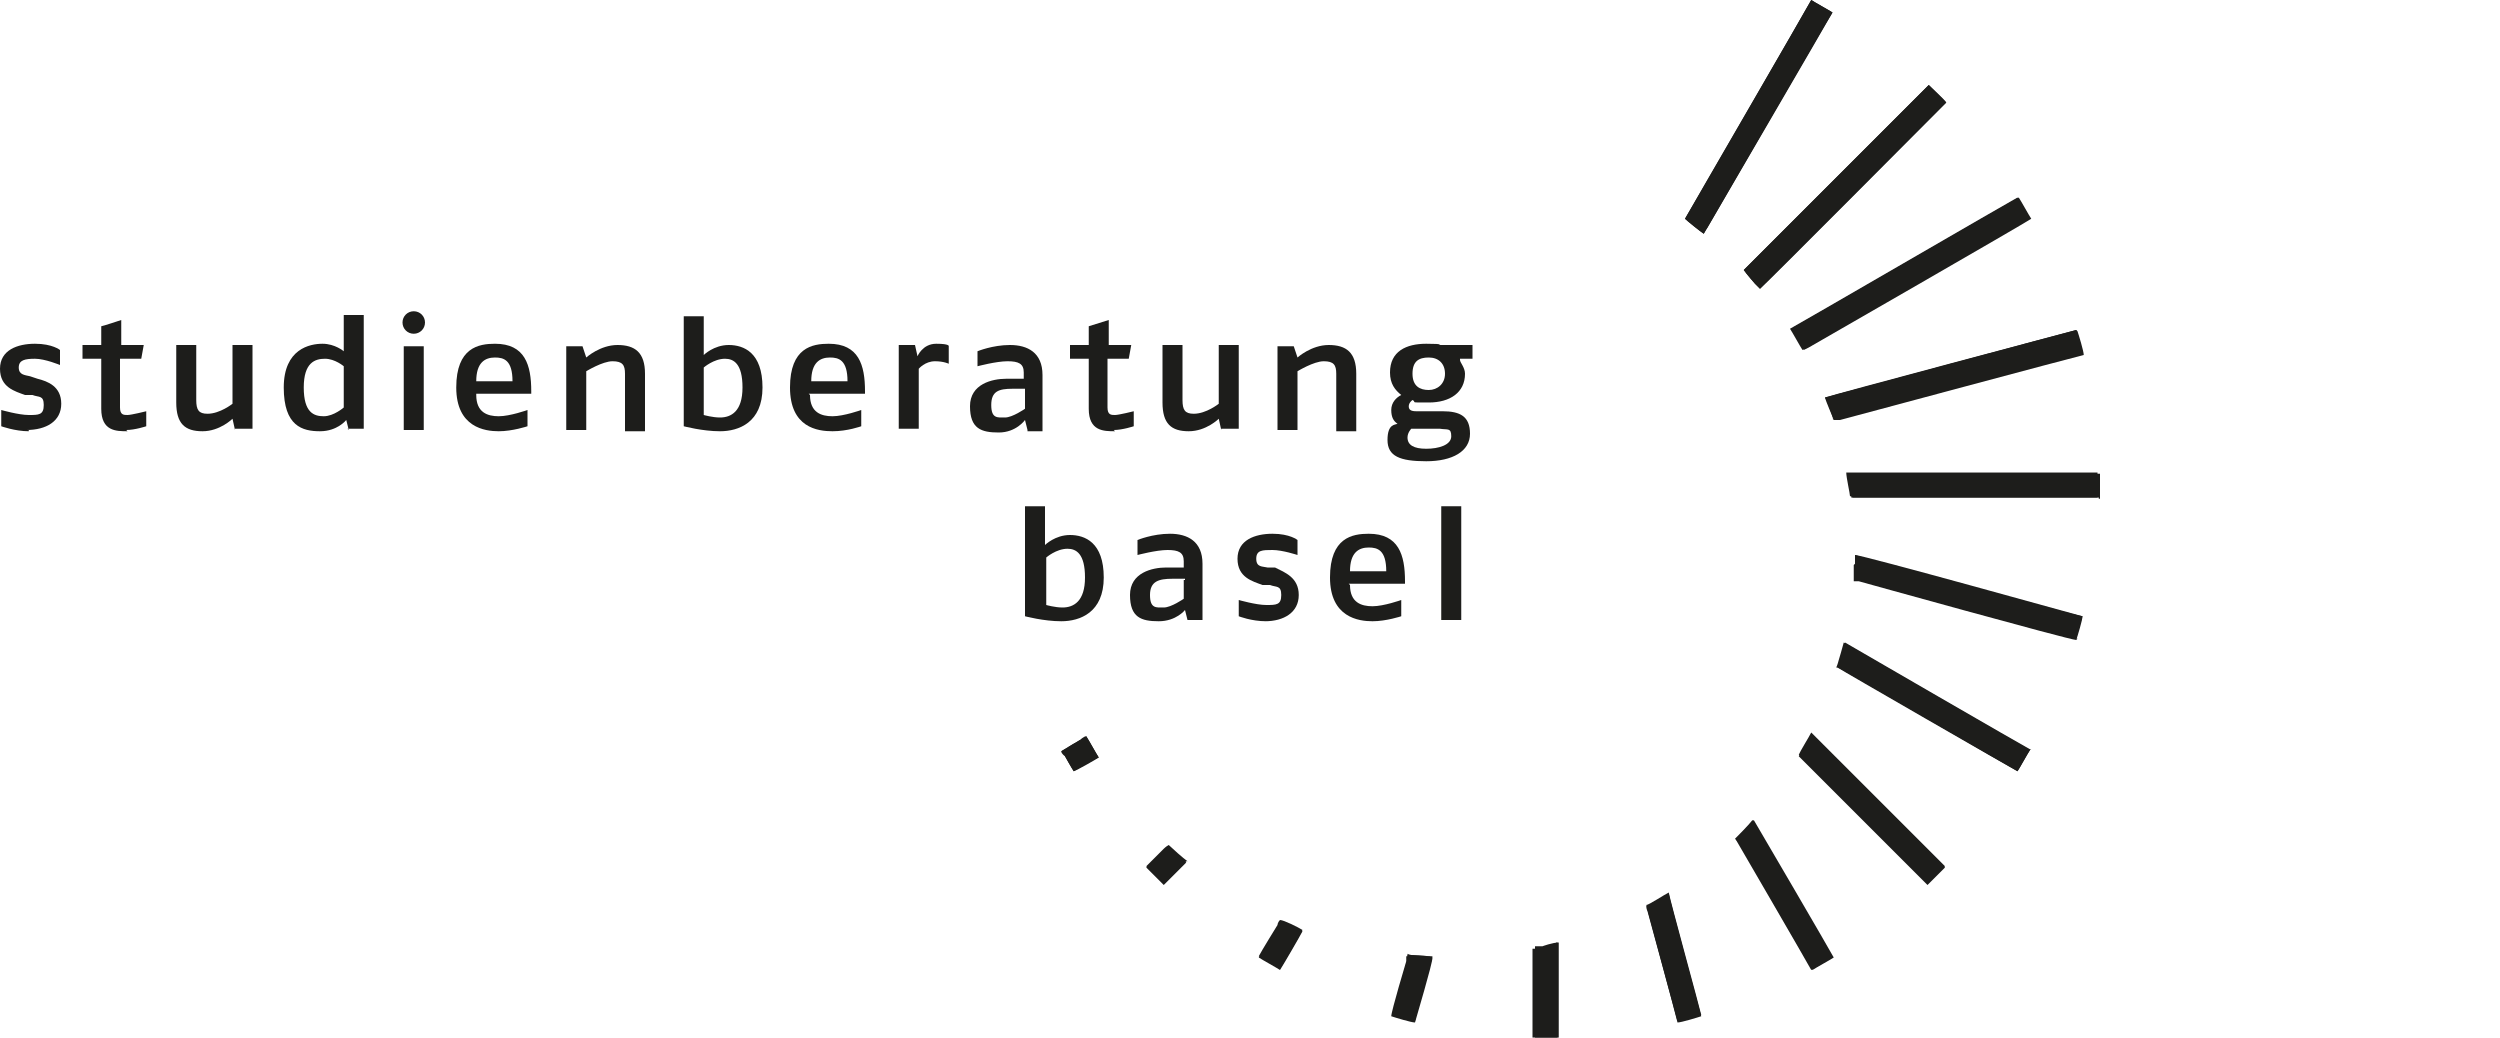 <?xml version="1.0" encoding="UTF-8"?>
<svg id="Ebene_1" xmlns="http://www.w3.org/2000/svg" width="200" height="83" version="1.1" viewBox="0 0 200 83">
  <!-- Generator: Adobe Illustrator 29.5.1, SVG Export Plug-In . SVG Version: 2.1.0 Build 141)  -->
  <defs>
    <style>
      .st0 {
        fill: #1d1d1b;
      }
    </style>
  </defs>
  <g>
    <path class="st0" d="M86.4,59.2s-1.2.7-1.5.9c0,.2.3.4.3.4,0,0,.5.9.7,1.2.3-.2,1.7-1,2-1.1-.2-.3-.8-1.4-1-1.7-.2,0-.5.3-.5.3Z"/>
    <path class="st0" d="M85.9,61.7c-.2-.3-.7-1.2-.7-1.2,0,0,0-.3-.3-.4.3-.2,1.5-.9,1.5-.9,0,0,.3,0,.5-.3.2.3.8,1.4,1,1.7-.3.2-1.7,1-2,1.1Z"/>
    <path class="st0" d="M131.7,72.5c0,.2.1.4.1.4,0,0,2.3,8.4,2.4,8.9.3,0,1.6-.4,1.9-.5-.1-.4-2.5-9.2-2.6-9.8-.4.2-1.5.9-1.8,1h0Z"/>
    <path class="st0" d="M134.2,81.7c-.1-.4-2.4-8.9-2.4-8.9,0,0,0-.2-.1-.4.2,0,1.4-.8,1.8-1,.1.6,2.5,9.3,2.6,9.8-.3,0-1.6.4-1.9.5h0Z"/>
    <path class="st0" d="M166.1,26.4c-.4.1-19.6,5.2-20.1,5.4.1.4.6,1.5.7,1.8h.5s19-5.1,19.5-5.2c0-.3-.4-1.6-.5-1.9h0Z"/>
    <path class="st0" d="M146.7,33.6c-.1-.3-.5-1.5-.7-1.8.5-.1,19.6-5.3,20.1-5.4,0,.3.4,1.6.5,1.9-.5.1-19.5,5.2-19.5,5.2h-.5,0Z"/>
    <path class="st0" d="M161.5,15.8c-.4.2-17.8,10.3-18.2,10.5.2.3.8,1.4,1,1.7l.4-.2s17.4-10,17.8-10.3c-.2-.3-.8-1.4-1-1.7Z"/>
    <path class="st0" d="M144.2,28c-.2-.3-.8-1.4-1-1.7.4-.2,17.8-10.3,18.2-10.5.2.3.8,1.4,1,1.7-.4.2-17.8,10.3-17.8,10.3,0,0-.3.1-.4.2Z"/>
    <path class="st0" d="M122.7,83h2v-7.6c-.5,0-1.3.3-1.3.3h-.6v7.1h0v.2Z"/>
    <path class="st0" d="M124.6,75.4v7.6h-2v-7.1h.6s.9-.2,1.3-.3h0v-.2Z"/>
    <path class="st0" d="M113.2,81.7c0-.4,1.3-4.7,1.4-5.2-.4,0-1.7,0-2-.2v.4s-1.1,4-1.2,4.4c.3,0,1.6.4,1.9.5h-.1Z"/>
    <path class="st0" d="M112.6,76.4c.3,0,1.6,0,2,.2,0,.5-1.3,4.8-1.4,5.2-.3,0-1.6-.4-1.9-.5,0-.4,1.2-4.4,1.2-4.4v-.4h.1Z"/>
    <path class="st0" d="M138.9,67.1c0,.2.2.3.2.3,0,0,5.6,9.8,5.9,10.2.3-.2,1.4-.8,1.7-1-.2-.4-6.1-10.5-6.4-11-.3.3-1.2,1.3-1.4,1.5Z"/>
    <path class="st0" d="M144.9,77.6c-.2-.4-5.9-10.2-5.9-10.2,0,0-.1-.2-.2-.3.2-.2,1.1-1.1,1.4-1.5.3.5,6.1,10.6,6.4,11-.3.2-1.4.8-1.7,1Z"/>
    <path class="st0" d="M91.7,69.4l1.4,1.4,1.8-1.8c-.3-.2-1.2-1.1-1.5-1.3l-.3.3-1.4,1.4Z"/>
    <path class="st0" d="M94.9,68.9l-1.8,1.8-1.4-1.4,1.4-1.4s.2-.2.4-.3c.2.2,1.2,1.1,1.5,1.3h0Z"/>
    <path class="st0" d="M144.2,60.7s9.7,9.7,10,10c.2-.2,1.1-1.1,1.4-1.4-.3-.3-10.2-10.2-10.7-10.7-.2.4-.9,1.5-1,1.8.1,0,.3.3.3.3Z"/>
    <path class="st0" d="M155.6,69.4c-.2.2-1.1,1.1-1.4,1.4l-10-10s-.2-.2-.3-.3c.1-.2.8-1.4,1-1.8.4.4,10.4,10.3,10.7,10.7Z"/>
    <path class="st0" d="M139.5,21.6c.2.3.9,1.1.9,1.1,0,0,.2.2.4.4.4-.3,14.5-14.5,14.9-14.9-.2-.3-1.1-1.1-1.4-1.4-.3.3-14.5,14.5-14.8,14.8h0Z"/>
    <path class="st0" d="M140.8,23.1c-.2-.2-.4-.4-.4-.4,0,0-.7-.8-.9-1.1.3-.3,14.4-14.4,14.8-14.8.2.2,1.1,1.1,1.4,1.4-.3.3-14.5,14.5-14.9,14.9h0Z"/>
    <path class="st0" d="M146.6,1c-.3-.2-1.4-.8-1.7-1-.2.4-9.9,17.2-10.1,17.5.2.2,1.2,1,1.5,1.2.1-.2.3-.5.3-.5,0,0,9.7-16.8,10-17.2Z"/>
    <path class="st0" d="M134.8,17.5c.2-.4,9.9-17.1,10.1-17.5.3.2,1.4.8,1.7,1-.2.4-10,17.2-10,17.2,0,0-.2.3-.3.5-.3-.2-1.3-1-1.5-1.2Z"/>
    <path class="st0" d="M166.1,51.2c0-.3.4-1.6.5-1.9-.4,0-17.7-4.7-18.2-4.9v2h.4s16.9,4.5,17.4,4.7h0Z"/>
    <path class="st0" d="M148.4,45.1v-.7c.6,0,17.8,4.8,18.2,4.9,0,.3-.4,1.6-.5,1.9-.5,0-17.4-4.7-17.4-4.7h-.4v-1.3h0Z"/>
    <path class="st0" d="M147,53.4c.2,0,14,8.1,14.4,8.3.2-.3.8-1.4,1-1.7-.4-.2-14.4-8.3-14.9-8.6-.1.4-.4,1.4-.4,1.4,0,0-.1.4-.2.6h0Z"/>
    <path class="st0" d="M162.4,60c-.2.3-.8,1.4-1,1.7-.4-.2-14.3-8.2-14.4-8.3,0-.2.2-.6.2-.6,0,0,.3-1,.4-1.4.5.3,14.5,8.4,14.9,8.6h0Z"/>
    <path class="st0" d="M100.7,76.6c.3.2,1.4.8,1.7,1,.2-.3,1.6-2.7,1.8-3.1-.4-.2-1.5-.6-1.8-.8,0,.2-.2.4-.2.4,0,0-1.2,2.1-1.5,2.5Z"/>
    <path class="st0" d="M104.2,74.4c-.2.4-1.6,2.8-1.8,3.1-.3-.2-1.4-.8-1.7-1,.2-.4,1.5-2.5,1.5-2.5,0,0,0-.2.2-.4.3,0,1.5.6,1.8.8Z"/>
    <path class="st0" d="M148.1,39.8h19.7v-2h-20.1c0,.4.3,1.7.3,1.9h.1Z"/>
    <path class="st0" d="M167.9,39.8h-19.7c0-.3-.3-1.6-.3-1.9h20.1v2h-.1Z"/>
  </g>
  <g>
    <path class="st0" d="M2.3,34.5c-1.1,0-2.2-.4-2.2-.4v-1.3s1.4.4,2.2.4,1.2,0,1.2-.8-.4-.6-.9-.8h-.6c-.8-.3-2-.6-2-2.1s1.4-2,2.8-2,2,.5,2,.5v1.2s-1.2-.5-2-.5-1.3.1-1.3.7.5.6.9.7l.6.2c.8.2,1.9.6,1.9,2s-1.2,2.1-2.8,2.1h.2,0Z"/>
    <path class="st0" d="M10.2,34.5c-.9,0-2.1,0-2.1-1.8v-4h-1.5v-1.1h1.5v-1.5c.1,0,1.6-.5,1.6-.5v2h1.8l-.2,1.1h-1.7v3.9c0,.6.3.6.6.6s1.5-.3,1.5-.3v1.2s-.9.3-1.6.3h0Z"/>
    <path class="st0" d="M18.8,34.4l-.2-.9s-1,1-2.4,1-2.1-.6-2.1-2.3v-4.6h1.6v4.4c0,.8.2,1.1.9,1.1,1,0,2-.8,2-.8v-4.7h1.6v6.7h-1.4Z"/>
    <path class="st0" d="M27.9,34.4l-.2-.8s-.7.9-2.1.9-2.9-.4-2.9-3.5,2.1-3.5,3.1-3.5,1.7.6,1.7.6v-2.9h1.6v9.1h-1.3,0ZM27.5,29.3s-.7-.6-1.5-.6-1.7.3-1.7,2.3.8,2.3,1.6,2.3,1.6-.7,1.6-.7v-3.3Z"/>
    <path class="st0" d="M33.1,26.7c-.5,0-.9-.4-.9-.9s.4-.9.9-.9.9.4.9.9-.4.9-.9.9ZM32.3,34.4v-6.7h1.6v6.7h-1.6Z"/>
    <path class="st0" d="M38.1,31.6c0,1.4.9,1.7,1.8,1.7s2.3-.5,2.3-.5v1.3s-1.2.4-2.3.4-3.4-.3-3.4-3.5,1.8-3.5,3.1-3.5c2.4,0,2.9,1.7,2.9,3.8v.2h-4.5.1ZM39.6,28.6c-.8,0-1.5.4-1.5,1.9h2.9c0-1.7-.7-1.9-1.4-1.9Z"/>
    <path class="st0" d="M50,34.4v-4.5c0-.7-.2-1-1-1s-2.1.8-2.1.8v4.7h-1.6v-6.7h1.3l.3.9s1.1-1,2.5-1,2.2.6,2.2,2.3v4.6h-1.6Z"/>
    <path class="st0" d="M57.6,34.5c-1.4,0-2.9-.4-2.9-.4v-8.8h1.6v3.1s.8-.8,2-.8,2.7.6,2.7,3.4-1.9,3.5-3.4,3.5ZM58,28.7c-.9,0-1.7.7-1.7.7v3.8s.7.2,1.3.2c.9,0,1.8-.5,1.8-2.4s-.7-2.3-1.4-2.3Z"/>
    <path class="st0" d="M64.8,31.6c0,1.4.9,1.7,1.8,1.7s2.3-.5,2.3-.5v1.3s-1.1.4-2.3.4-3.4-.3-3.4-3.5,1.8-3.5,3.1-3.5c2.4,0,2.9,1.7,2.9,3.8v.2h-4.5,0ZM66.4,28.6c-.8,0-1.5.4-1.5,1.9h2.9c0-1.7-.7-1.9-1.4-1.9Z"/>
    <path class="st0" d="M74.8,28.9c-.8,0-1.3.6-1.3.6v4.8h-1.6v-6.7h1.3l.2.9s.4-1,1.5-1,1,.2,1,.2v1.4s-.4-.2-1.1-.2Z"/>
    <path class="st0" d="M82.2,34.4l-.2-.8s-.7,1-2.1,1-2.3-.3-2.3-2.1,1.8-2.2,2.9-2.2h1.4v-.5c0-.7-.4-.9-1.3-.9s-2.4.4-2.4.4v-1.2s1.2-.5,2.6-.5,2.6.6,2.6,2.4v4.5h-1.4.2ZM82,31.1h-1c-1.1,0-1.7.2-1.7,1.3s.5,1,1.1,1,1.6-.7,1.6-.7v-1.5h0Z"/>
    <path class="st0" d="M89.2,34.5c-.9,0-2.1,0-2.1-1.8v-4h-1.5v-1.1h1.5v-1.5l1.6-.5v2h1.8l-.2,1.1h-1.7v3.9c0,.6.3.6.6.6s1.5-.3,1.5-.3v1.2s-.9.3-1.6.3h0Z"/>
    <path class="st0" d="M97.7,34.4l-.2-.9s-1,1-2.4,1-2.1-.6-2.1-2.3v-4.6h1.6v4.4c0,.8.2,1.1.9,1.1,1,0,2-.8,2-.8v-4.7h1.6v6.7h-1.4Z"/>
    <path class="st0" d="M106.9,34.4v-4.5c0-.7-.2-1-1-1s-2.1.8-2.1.8v4.7h-1.6v-6.7h1.3l.3.9s1.1-1,2.5-1,2.2.6,2.2,2.3v4.6h-1.6Z"/>
    <path class="st0" d="M116.8,28.8c0,.2.4.6.4,1.1,0,1.5-1.2,2.3-2.9,2.3s-.9,0-1.3-.2c0,0-.3.2-.3.5s.2.4.6.4h2.1c1.4,0,2.2.4,2.2,1.8s-1.4,2.2-3.5,2.2-3.1-.4-3.1-1.7.6-1.2.8-1.3c-.3-.2-.5-.5-.5-1.1s.4-1,.8-1.2c-.5-.4-.9-.9-.9-1.8,0-1.7,1.3-2.3,2.9-2.3s.8.1,1.2.1h2.5v1.1h-1.2.2ZM115.3,34.3h-2.4s-.3.3-.3.7c0,.6.5.9,1.5.9s2-.3,2-1-.3-.5-.9-.6c0,0,0,0,.1,0ZM114.3,28.6c-.8,0-1.3.3-1.3,1.3s.6,1.3,1.3,1.3,1.3-.5,1.3-1.3-.5-1.3-1.3-1.3Z"/>
    <path class="st0" d="M84.9,49.7c-1.4,0-2.9-.4-2.9-.4v-8.8h1.6v3.1s.8-.8,2-.8,2.7.6,2.7,3.4-1.9,3.5-3.4,3.5ZM85.4,43.9c-.9,0-1.7.7-1.7.7v3.8s.7.2,1.3.2c.9,0,1.8-.5,1.8-2.4s-.7-2.3-1.4-2.3Z"/>
    <path class="st0" d="M95,49.6l-.2-.8s-.7.9-2.1.9-2.3-.3-2.3-2.1,1.8-2.2,2.9-2.2h1.4v-.5c0-.7-.4-.9-1.3-.9s-2.4.4-2.4.4v-1.2s1.2-.5,2.6-.5,2.6.6,2.6,2.4v4.5h-1.4s.2,0,.2,0ZM94.8,46.3h-1c-1.1,0-1.8.2-1.8,1.3s.5,1,1.1,1,1.6-.7,1.6-.7v-1.5h.1Z"/>
    <path class="st0" d="M101.3,49.7c-1.2,0-2.2-.4-2.2-.4v-1.3s1.4.4,2.2.4,1.2,0,1.2-.8-.4-.6-.9-.8h-.6c-.8-.3-2-.6-2-2.1s1.4-2,2.8-2,2,.5,2,.5v1.2s-1.2-.4-2-.4-1.3,0-1.3.7.5.6.9.7h.6c.8.4,1.9.8,1.9,2.2s-1.2,2.1-2.7,2.1h0Z"/>
    <path class="st0" d="M108,46.8c0,1.4.9,1.7,1.8,1.7s2.3-.5,2.3-.5v1.3s-1.2.4-2.3.4-3.4-.3-3.4-3.5,1.8-3.5,3.1-3.5c2.4,0,2.9,1.7,2.9,3.8v.2h-4.5,0ZM109.5,43.8c-.8,0-1.5.4-1.5,1.9h2.9c0-1.7-.7-1.9-1.4-1.9Z"/>
    <path class="st0" d="M115.3,49.6v-9.1h1.6v9.1h-1.6Z"/>
  </g>
</svg>